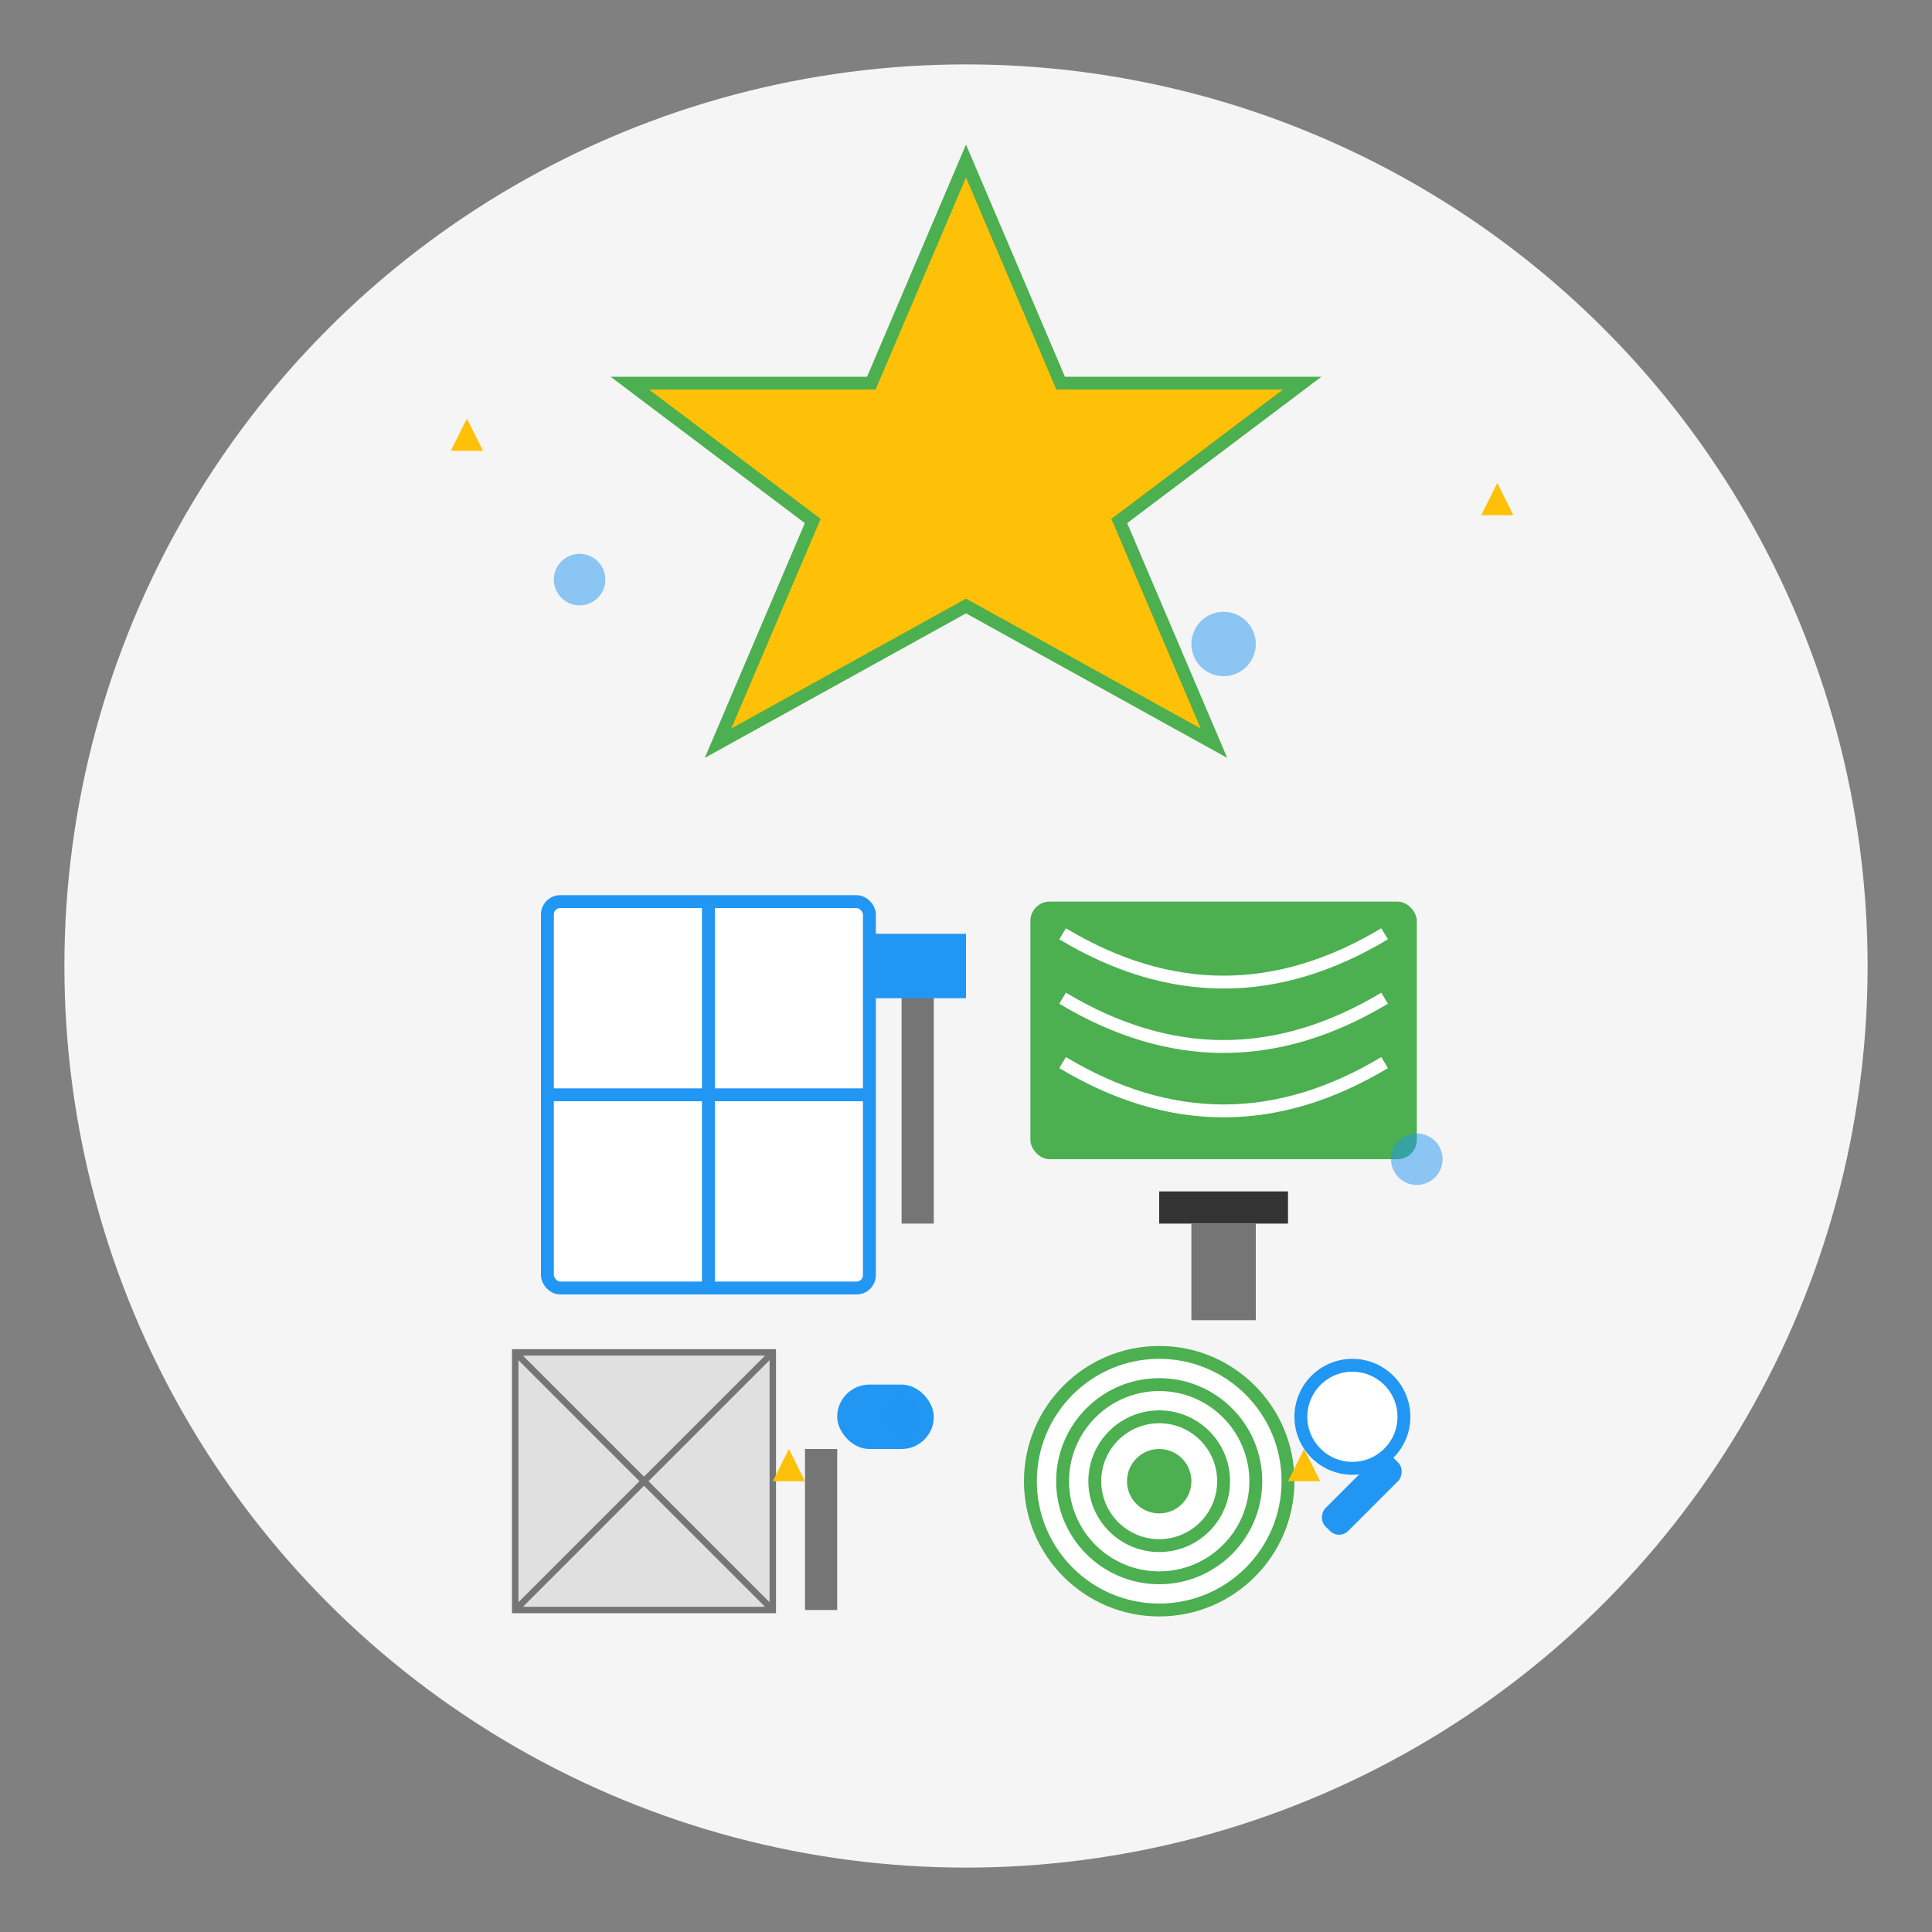 <svg width="300" height="300" viewBox="0 0 300 300" xmlns="http://www.w3.org/2000/svg">
  <rect x="0" y="0" width="300" height="300" fill="#808080" stroke="none"/>
  <!-- Background circle -->
  <circle cx="150" cy="150" r="140" fill="#f5f5f5" />
  
  <!-- Star shape (for 'special') -->
  <g transform="translate(150, 75)">
    <path d="M0,-50 L14.7,-15.5 L52.2,-15.5 L23.8,5.9 L38.5,40.4 L0,19.1 L-38.5,40.4 L-23.8,5.9 L-52.2,-15.5 L-14.7,-15.5 Z" 
          fill="#FFC107" stroke="#4CAF50" stroke-width="2" />
  </g>
  
  <!-- Special cleaning services icons -->
  <g transform="translate(85, 140)">
    <!-- Window cleaning -->
    <rect x="0" y="0" width="50" height="60" fill="#ffffff" stroke="#2196F3" stroke-width="2" rx="2" />
    <line x1="0" y1="30" x2="50" y2="30" stroke="#2196F3" stroke-width="2" />
    <line x1="25" y1="0" x2="25" y2="60" stroke="#2196F3" stroke-width="2" />
    
    <!-- Squeegee -->
    <rect x="55" y="10" width="5" height="40" fill="#757575" />
    <rect x="50" y="10" width="15" height="5" fill="#2196F3" />
    <path d="M50,10 L50,5 L65,5 L65,10" fill="#2196F3" />
  </g>
  
  <g transform="translate(160, 140)">
    <!-- Carpet cleaning -->
    <rect x="0" y="0" width="60" height="40" fill="#4CAF50" rx="3" />
    <path d="M5,5 Q30,20 55,5" stroke="#ffffff" stroke-width="2" fill="none" />
    <path d="M5,15 Q30,30 55,15" stroke="#ffffff" stroke-width="2" fill="none" />
    <path d="M5,25 Q30,40 55,25" stroke="#ffffff" stroke-width="2" fill="none" />
    
    <!-- Vacuum cleaner head -->
    <rect x="20" y="45" width="20" height="5" fill="#333333" />
    <rect x="25" y="50" width="10" height="15" fill="#757575" />
  </g>
  
  <g transform="translate(80, 210)">
    <!-- Post-renovation cleaning -->
    <rect x="0" y="0" width="40" height="40" fill="#e0e0e0" stroke="#757575" stroke-width="1" />
    <path d="M0,0 L40,40 M40,0 L0,40" stroke="#757575" stroke-width="1" />
    
    <!-- Paint roller -->
    <rect x="45" y="15" width="5" height="25" fill="#757575" />
    <rect x="50" y="5" width="15" height="10" rx="5" fill="#2196F3" />
  </g>
  
  <g transform="translate(160, 210)">
    <!-- Deep cleaning -->
    <circle cx="20" cy="20" r="20" fill="#ffffff" stroke="#4CAF50" stroke-width="2" />
    <circle cx="20" cy="20" r="15" fill="#ffffff" stroke="#4CAF50" stroke-width="2" />
    <circle cx="20" cy="20" r="10" fill="#ffffff" stroke="#4CAF50" stroke-width="2" />
    <circle cx="20" cy="20" r="5" fill="#4CAF50" />
    
    <!-- Magnifying glass -->
    <circle cx="50" cy="10" r="8" fill="#ffffff" stroke="#2196F3" stroke-width="2" />
    <rect x="55" y="15" width="5" height="15" rx="2" transform="rotate(45, 55, 15)" fill="#2196F3" />
  </g>
  
  <!-- Sparkle effects -->
  <g>
    <path d="M70,70 L75,70 L72.5,65 Z" fill="#FFC107" />
    <path d="M230,80 L235,80 L232.5,75 Z" fill="#FFC107" />
    <path d="M120,230 L125,230 L122.5,225 Z" fill="#FFC107" />
    <path d="M200,230 L205,230 L202.5,225 Z" fill="#FFC107" />
  </g>
  
  <!-- Small bubbles -->
  <circle cx="90" cy="90" r="4" fill="#2196F3" opacity="0.5" />
  <circle cx="190" cy="100" r="5" fill="#2196F3" opacity="0.5" />
  <circle cx="140" cy="220" r="3" fill="#2196F3" opacity="0.5" />
  <circle cx="220" cy="180" r="4" fill="#2196F3" opacity="0.5" />
</svg>
